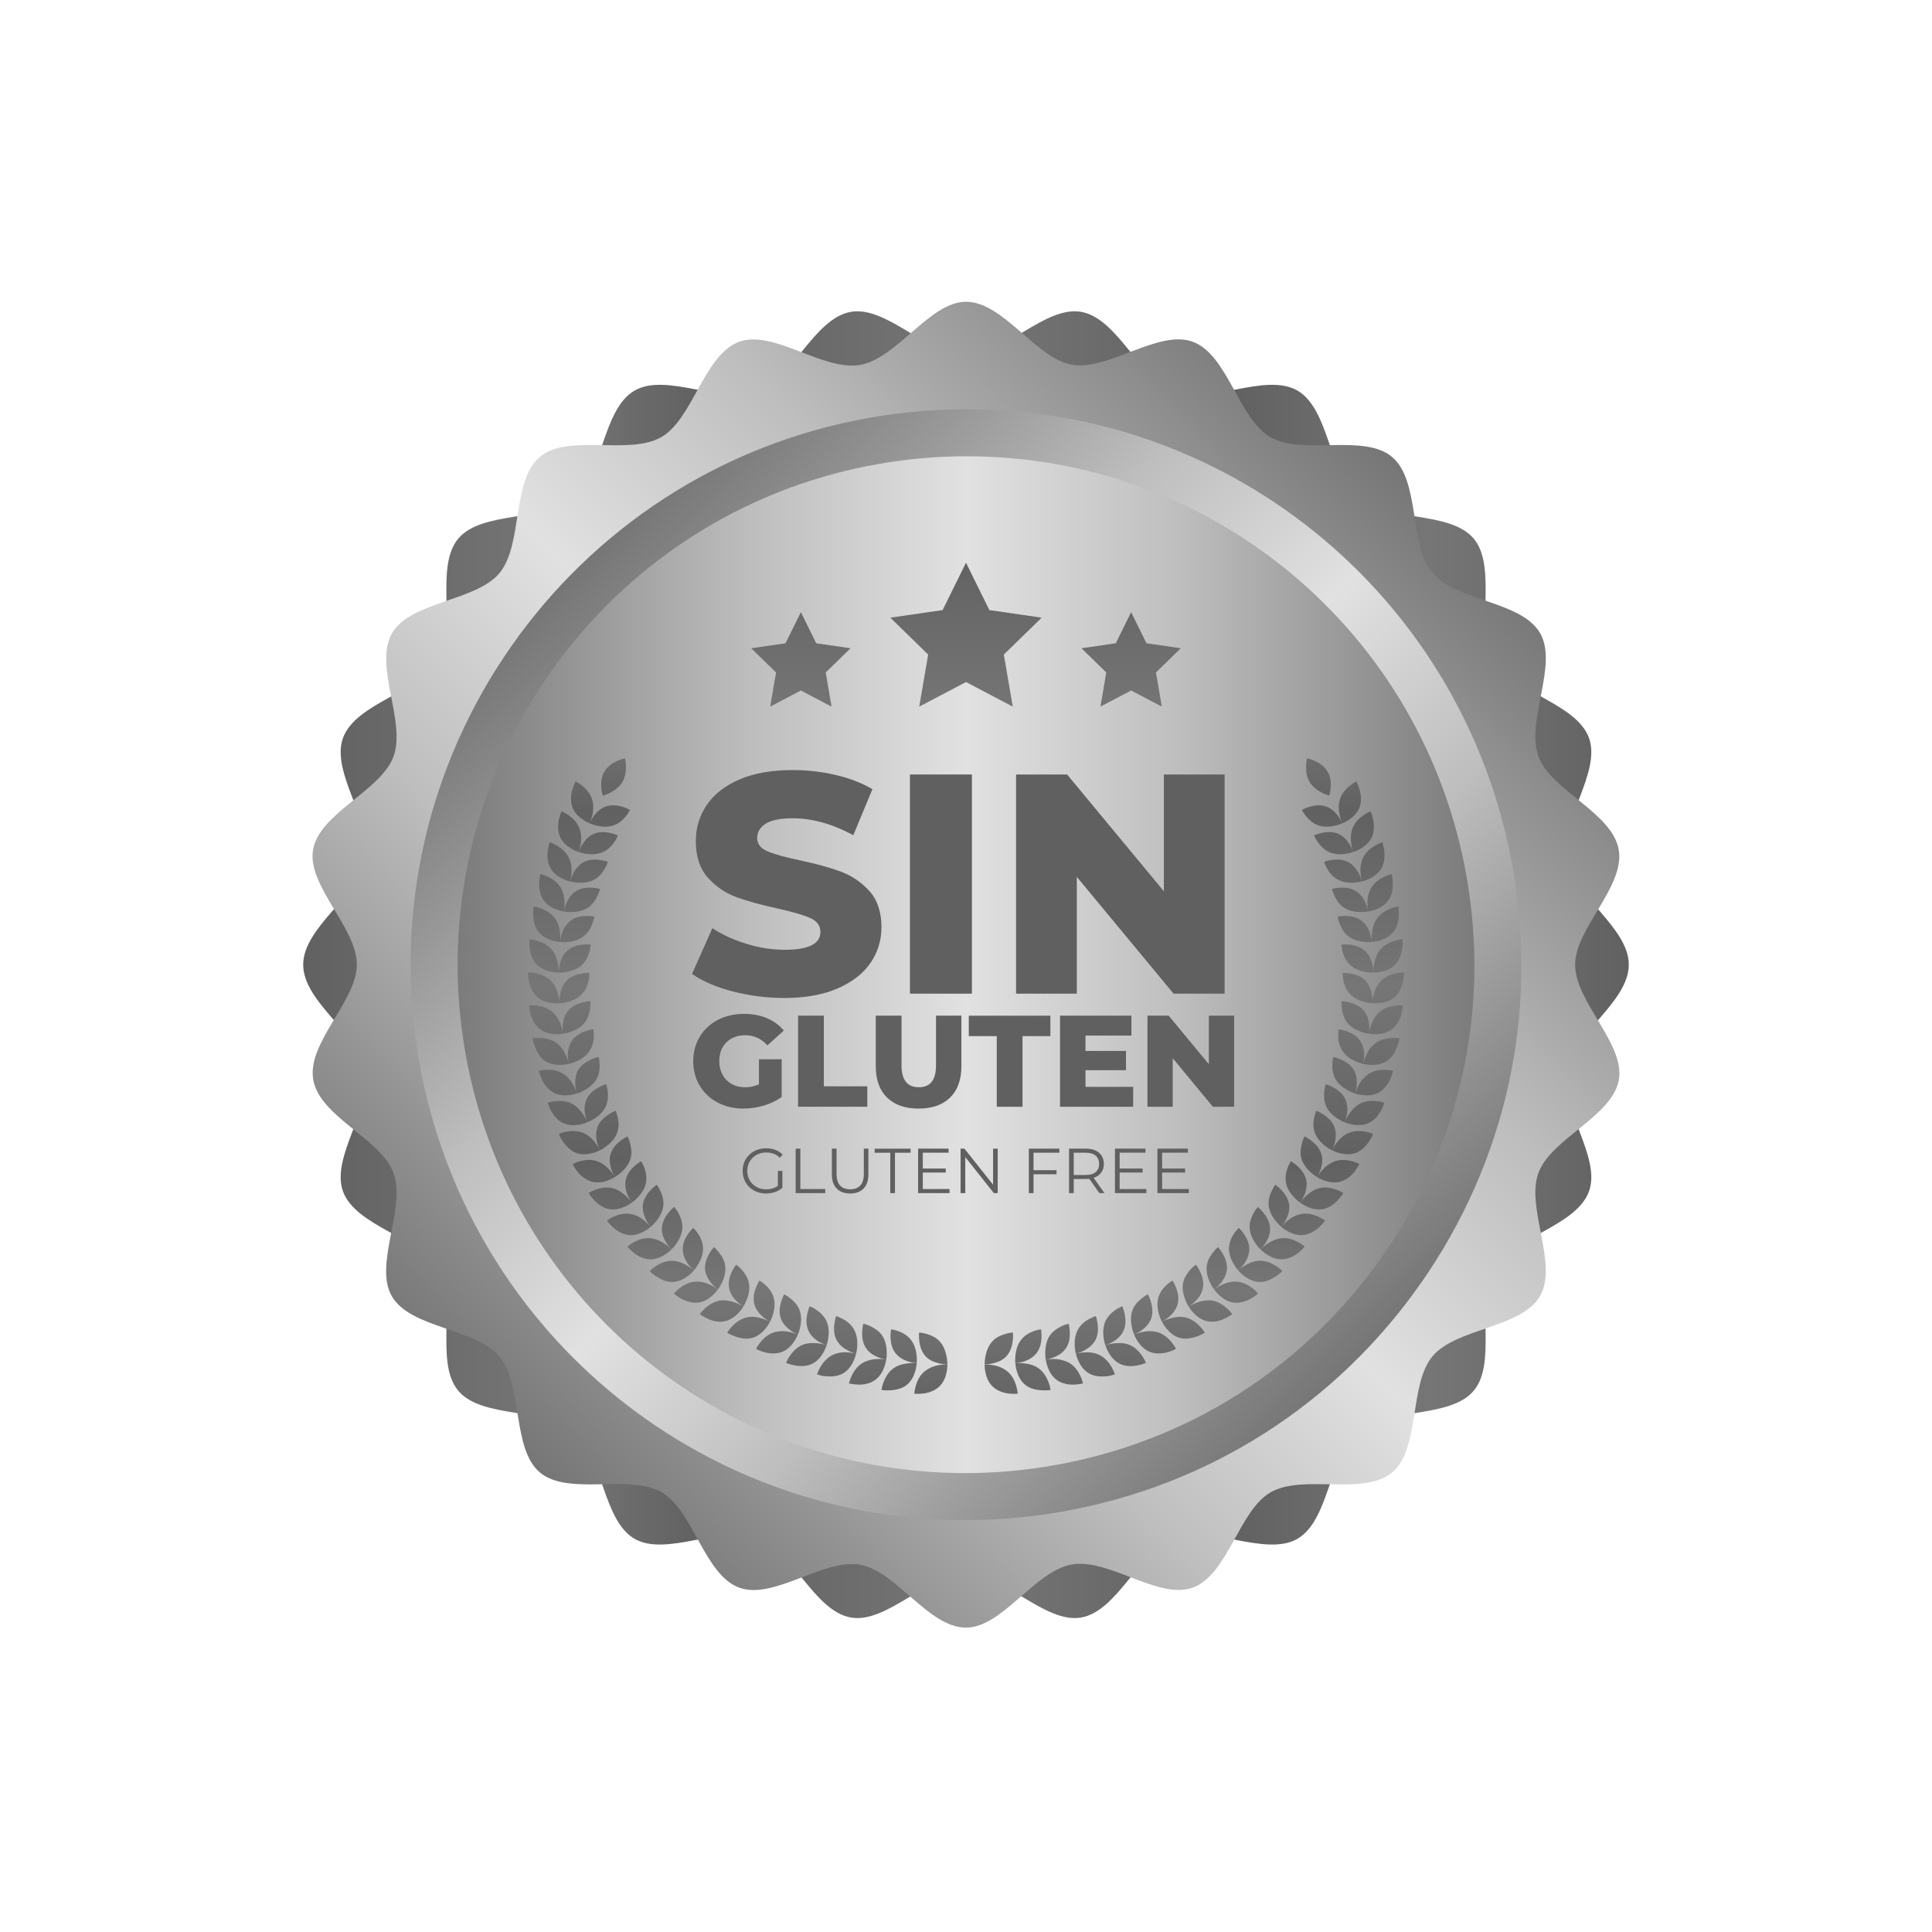 <?xml version="1.0" encoding="UTF-8"?><svg id="Capa_1" xmlns="http://www.w3.org/2000/svg" xmlns:xlink="http://www.w3.org/1999/xlink" viewBox="0 0 720 720"><defs><linearGradient id="linear-gradient" x1="112.99" y1="359.51" x2="607.01" y2="359.51" gradientTransform="matrix(1, 0, 0, 1, 0, 0)" gradientUnits="userSpaceOnUse"><stop offset="0" stop-color="#616161"/><stop offset=".19" stop-color="#767676"/><stop offset=".3" stop-color="#616161"/><stop offset=".5" stop-color="#767676"/><stop offset=".7" stop-color="#616161"/><stop offset=".85" stop-color="#767676"/><stop offset="1" stop-color="#616161"/></linearGradient><linearGradient id="linear-gradient-2" x1="185.96" y1="533.55" x2="534.04" y2="185.47" gradientTransform="matrix(1, 0, 0, 1, 0, 0)" gradientUnits="userSpaceOnUse"><stop offset="0" stop-color="#767676"/><stop offset=".3" stop-color="#bebebe"/><stop offset=".5" stop-color="#e1e1e1"/><stop offset=".7" stop-color="#bebebe"/><stop offset="1" stop-color="#767676"/></linearGradient><linearGradient id="linear-gradient-3" x1="161.78" y1="359.51" x2="558.22" y2="359.51" xlink:href="#linear-gradient-2"/><linearGradient id="linear-gradient-4" x1="213.69" y1="213.22" x2="506.36" y2="505.89" xlink:href="#linear-gradient-2"/><linearGradient id="linear-gradient-5" x1="360" y1="205.13" x2="360" y2="529.7" xlink:href="#linear-gradient"/><linearGradient id="linear-gradient-6" x1="421.54" y1="205.13" x2="421.54" y2="529.7" xlink:href="#linear-gradient"/><linearGradient id="linear-gradient-7" x1="298.46" y1="205.13" x2="298.46" y2="529.7" xlink:href="#linear-gradient"/><linearGradient id="linear-gradient-8" x1="346.89" y1="205.13" x2="346.89" y2="529.7" xlink:href="#linear-gradient"/><linearGradient id="linear-gradient-9" x1="347.76" y1="205.13" x2="347.76" y2="529.7" xlink:href="#linear-gradient"/><linearGradient id="linear-gradient-10" x1="335.06" y1="205.13" x2="335.06" y2="529.7" xlink:href="#linear-gradient"/><linearGradient id="linear-gradient-11" x1="336.77" y1="205.13" x2="336.77" y2="529.7" xlink:href="#linear-gradient"/><linearGradient id="linear-gradient-12" x1="323.33" y1="205.13" x2="323.33" y2="529.7" xlink:href="#linear-gradient"/><linearGradient id="linear-gradient-13" x1="325.88" y1="205.13" x2="325.88" y2="529.7" xlink:href="#linear-gradient"/><linearGradient id="linear-gradient-14" x1="311.79" y1="205.13" x2="311.79" y2="529.7" xlink:href="#linear-gradient"/><linearGradient id="linear-gradient-15" x1="315.16" y1="205.13" x2="315.16" y2="529.7" xlink:href="#linear-gradient"/><linearGradient id="linear-gradient-16" x1="300.5" y1="205.13" x2="300.5" y2="529.7" xlink:href="#linear-gradient"/><linearGradient id="linear-gradient-17" x1="304.7" y1="205.13" x2="304.7" y2="529.7" xlink:href="#linear-gradient"/><linearGradient id="linear-gradient-18" x1="289.55" y1="205.13" x2="289.55" y2="529.7" xlink:href="#linear-gradient"/><linearGradient id="linear-gradient-19" x1="294.54" y1="205.13" x2="294.54" y2="529.7" xlink:href="#linear-gradient"/><linearGradient id="linear-gradient-20" x1="278.99" y1="205.13" x2="278.99" y2="529.7" xlink:href="#linear-gradient"/><linearGradient id="linear-gradient-21" x1="284.75" y1="205.13" x2="284.75" y2="529.7" xlink:href="#linear-gradient"/><linearGradient id="linear-gradient-22" x1="268.9" y1="205.13" x2="268.9" y2="529.7" xlink:href="#linear-gradient"/><linearGradient id="linear-gradient-23" x1="275.41" y1="205.13" x2="275.41" y2="529.7" xlink:href="#linear-gradient"/><linearGradient id="linear-gradient-24" x1="259.34" y1="205.13" x2="259.34" y2="529.7" xlink:href="#linear-gradient"/><linearGradient id="linear-gradient-25" x1="266.53" y1="205.13" x2="266.53" y2="529.7" xlink:href="#linear-gradient"/><linearGradient id="linear-gradient-26" x1="250.35" y1="205.13" x2="250.35" y2="529.7" xlink:href="#linear-gradient"/><linearGradient id="linear-gradient-27" x1="258.21" y1="205.13" x2="258.21" y2="529.7" xlink:href="#linear-gradient"/><linearGradient id="linear-gradient-28" x1="242" y1="205.13" x2="242" y2="529.7" xlink:href="#linear-gradient"/><linearGradient id="linear-gradient-29" x1="250.48" y1="205.13" x2="250.48" y2="529.7" xlink:href="#linear-gradient"/><linearGradient id="linear-gradient-30" x1="234.35" y1="205.13" x2="234.35" y2="529.7" xlink:href="#linear-gradient"/><linearGradient id="linear-gradient-31" x1="243.38" y1="205.13" x2="243.38" y2="529.7" xlink:href="#linear-gradient"/><linearGradient id="linear-gradient-32" x1="227.41" y1="205.13" x2="227.41" y2="529.7" xlink:href="#linear-gradient"/><linearGradient id="linear-gradient-33" x1="236.96" y1="205.13" x2="236.96" y2="529.7" xlink:href="#linear-gradient"/><linearGradient id="linear-gradient-34" x1="221.27" y1="205.13" x2="221.27" y2="529.7" xlink:href="#linear-gradient"/><linearGradient id="linear-gradient-35" x1="231.27" y1="205.13" x2="231.27" y2="529.7" xlink:href="#linear-gradient"/><linearGradient id="linear-gradient-36" x1="215.96" y1="205.13" x2="215.96" y2="529.7" xlink:href="#linear-gradient"/><linearGradient id="linear-gradient-37" x1="226.36" y1="205.13" x2="226.36" y2="529.7" xlink:href="#linear-gradient"/><linearGradient id="linear-gradient-38" x1="211.48" y1="205.13" x2="211.48" y2="529.7" xlink:href="#linear-gradient"/><linearGradient id="linear-gradient-39" x1="222.21" y1="205.13" x2="222.21" y2="529.7" xlink:href="#linear-gradient"/><linearGradient id="linear-gradient-40" x1="207.91" y1="205.13" x2="207.91" y2="529.7" xlink:href="#linear-gradient"/><linearGradient id="linear-gradient-41" x1="218.91" y1="205.13" x2="218.91" y2="529.7" xlink:href="#linear-gradient"/><linearGradient id="linear-gradient-42" x1="205.24" y1="205.13" x2="205.24" y2="529.7" xlink:href="#linear-gradient"/><linearGradient id="linear-gradient-43" x1="216.45" y1="205.13" x2="216.45" y2="529.7" xlink:href="#linear-gradient"/><linearGradient id="linear-gradient-44" x1="203.5" y1="205.13" x2="203.5" y2="529.7" xlink:href="#linear-gradient"/><linearGradient id="linear-gradient-45" x1="214.86" y1="205.13" x2="214.86" y2="529.7" xlink:href="#linear-gradient"/><linearGradient id="linear-gradient-46" x1="202.68" y1="205.13" x2="202.68" y2="529.7" xlink:href="#linear-gradient"/><linearGradient id="linear-gradient-47" x1="214.1" y1="205.13" x2="214.1" y2="529.7" xlink:href="#linear-gradient"/><linearGradient id="linear-gradient-48" x1="202.75" y1="205.13" x2="202.75" y2="529.7" xlink:href="#linear-gradient"/><linearGradient id="linear-gradient-49" x1="214.18" y1="205.13" x2="214.18" y2="529.7" xlink:href="#linear-gradient"/><linearGradient id="linear-gradient-50" x1="203.74" y1="205.13" x2="203.74" y2="529.7" xlink:href="#linear-gradient"/><linearGradient id="linear-gradient-51" x1="215.11" y1="205.13" x2="215.11" y2="529.7" xlink:href="#linear-gradient"/><linearGradient id="linear-gradient-52" x1="205.67" y1="205.13" x2="205.67" y2="529.7" xlink:href="#linear-gradient"/><linearGradient id="linear-gradient-53" x1="216.89" y1="205.13" x2="216.89" y2="529.7" xlink:href="#linear-gradient"/><linearGradient id="linear-gradient-54" x1="208.52" y1="205.13" x2="208.52" y2="529.7" xlink:href="#linear-gradient"/><linearGradient id="linear-gradient-55" x1="219.53" y1="205.13" x2="219.53" y2="529.7" xlink:href="#linear-gradient"/><linearGradient id="linear-gradient-56" x1="212.29" y1="205.13" x2="212.29" y2="529.7" xlink:href="#linear-gradient"/><linearGradient id="linear-gradient-57" x1="222.99" y1="205.13" x2="222.99" y2="529.7" xlink:href="#linear-gradient"/><linearGradient id="linear-gradient-58" x1="216.94" y1="205.13" x2="216.94" y2="529.7" xlink:href="#linear-gradient"/><linearGradient id="linear-gradient-59" x1="227.27" y1="205.13" x2="227.27" y2="529.7" xlink:href="#linear-gradient"/><linearGradient id="linear-gradient-60" x1="228.65" y1="205.13" x2="228.65" y2="529.7" xlink:href="#linear-gradient"/><linearGradient id="linear-gradient-61" x1="373.11" y1="205.13" x2="373.11" y2="529.7" xlink:href="#linear-gradient"/><linearGradient id="linear-gradient-62" x1="372.24" y1="205.13" x2="372.24" y2="529.7" xlink:href="#linear-gradient"/><linearGradient id="linear-gradient-63" x1="384.94" y1="205.13" x2="384.94" y2="529.7" xlink:href="#linear-gradient"/><linearGradient id="linear-gradient-64" x1="383.23" y1="205.13" x2="383.23" y2="529.7" xlink:href="#linear-gradient"/><linearGradient id="linear-gradient-65" x1="396.67" y1="205.13" x2="396.67" y2="529.7" xlink:href="#linear-gradient"/><linearGradient id="linear-gradient-66" x1="394.12" y1="205.13" x2="394.12" y2="529.7" xlink:href="#linear-gradient"/><linearGradient id="linear-gradient-67" x1="408.21" y1="205.13" x2="408.21" y2="529.7" xlink:href="#linear-gradient"/><linearGradient id="linear-gradient-68" x1="404.84" y1="205.13" x2="404.84" y2="529.7" xlink:href="#linear-gradient"/><linearGradient id="linear-gradient-69" x1="419.5" y1="205.13" x2="419.5" y2="529.7" xlink:href="#linear-gradient"/><linearGradient id="linear-gradient-70" x1="415.3" y1="205.13" x2="415.3" y2="529.7" xlink:href="#linear-gradient"/><linearGradient id="linear-gradient-71" x1="430.45" y1="205.13" x2="430.45" y2="529.7" xlink:href="#linear-gradient"/><linearGradient id="linear-gradient-72" x1="425.46" y1="205.13" x2="425.46" y2="529.7" xlink:href="#linear-gradient"/><linearGradient id="linear-gradient-73" x1="441.01" y1="205.13" x2="441.01" y2="529.7" xlink:href="#linear-gradient"/><linearGradient id="linear-gradient-74" x1="435.25" y1="205.13" x2="435.25" y2="529.7" xlink:href="#linear-gradient"/><linearGradient id="linear-gradient-75" x1="451.1" y1="205.13" x2="451.1" y2="529.7" xlink:href="#linear-gradient"/><linearGradient id="linear-gradient-76" x1="444.59" y1="205.13" x2="444.59" y2="529.7" xlink:href="#linear-gradient"/><linearGradient id="linear-gradient-77" x1="460.66" y1="205.13" x2="460.66" y2="529.7" xlink:href="#linear-gradient"/><linearGradient id="linear-gradient-78" x1="453.47" y1="205.13" x2="453.47" y2="529.7" xlink:href="#linear-gradient"/><linearGradient id="linear-gradient-79" x1="469.65" y1="205.13" x2="469.65" y2="529.7" xlink:href="#linear-gradient"/><linearGradient id="linear-gradient-80" x1="461.79" y1="205.13" x2="461.79" y2="529.7" xlink:href="#linear-gradient"/><linearGradient id="linear-gradient-81" x1="478" y1="205.13" x2="478" y2="529.7" xlink:href="#linear-gradient"/><linearGradient id="linear-gradient-82" x1="469.52" y1="205.13" x2="469.52" y2="529.7" xlink:href="#linear-gradient"/><linearGradient id="linear-gradient-83" x1="485.65" y1="205.13" x2="485.65" y2="529.7" xlink:href="#linear-gradient"/><linearGradient id="linear-gradient-84" x1="476.62" y1="205.13" x2="476.62" y2="529.7" xlink:href="#linear-gradient"/><linearGradient id="linear-gradient-85" x1="492.59" y1="205.13" x2="492.59" y2="529.7" xlink:href="#linear-gradient"/><linearGradient id="linear-gradient-86" x1="483.04" y1="205.13" x2="483.04" y2="529.7" xlink:href="#linear-gradient"/><linearGradient id="linear-gradient-87" x1="498.73" y1="205.13" x2="498.73" y2="529.7" xlink:href="#linear-gradient"/><linearGradient id="linear-gradient-88" x1="488.73" y1="205.13" x2="488.73" y2="529.7" xlink:href="#linear-gradient"/><linearGradient id="linear-gradient-89" x1="504.04" y1="205.13" x2="504.04" y2="529.7" xlink:href="#linear-gradient"/><linearGradient id="linear-gradient-90" x1="493.64" y1="205.13" x2="493.64" y2="529.7" xlink:href="#linear-gradient"/><linearGradient id="linear-gradient-91" x1="508.52" y1="205.13" x2="508.52" y2="529.7" xlink:href="#linear-gradient"/><linearGradient id="linear-gradient-92" x1="497.79" y1="205.13" x2="497.79" y2="529.7" xlink:href="#linear-gradient"/><linearGradient id="linear-gradient-93" x1="512.09" y1="205.13" x2="512.09" y2="529.7" xlink:href="#linear-gradient"/><linearGradient id="linear-gradient-94" x1="501.09" y1="205.13" x2="501.09" y2="529.7" xlink:href="#linear-gradient"/><linearGradient id="linear-gradient-95" x1="514.76" y1="205.13" x2="514.76" y2="529.7" xlink:href="#linear-gradient"/><linearGradient id="linear-gradient-96" x1="503.55" y1="205.13" x2="503.55" y2="529.7" xlink:href="#linear-gradient"/><linearGradient id="linear-gradient-97" x1="516.5" y1="205.13" x2="516.5" y2="529.7" xlink:href="#linear-gradient"/><linearGradient id="linear-gradient-98" x1="505.14" y1="205.13" x2="505.14" y2="529.7" xlink:href="#linear-gradient"/><linearGradient id="linear-gradient-99" x1="517.32" y1="205.13" x2="517.32" y2="529.7" xlink:href="#linear-gradient"/><linearGradient id="linear-gradient-100" x1="505.9" y1="205.13" x2="505.9" y2="529.7" xlink:href="#linear-gradient"/><linearGradient id="linear-gradient-101" x1="517.25" y1="205.13" x2="517.25" y2="529.7" xlink:href="#linear-gradient"/><linearGradient id="linear-gradient-102" x1="505.82" y1="205.13" x2="505.82" y2="529.7" xlink:href="#linear-gradient"/><linearGradient id="linear-gradient-103" x1="516.26" y1="205.13" x2="516.26" y2="529.7" xlink:href="#linear-gradient"/><linearGradient id="linear-gradient-104" x1="504.89" y1="205.13" x2="504.89" y2="529.7" xlink:href="#linear-gradient"/><linearGradient id="linear-gradient-105" x1="514.33" y1="205.13" x2="514.33" y2="529.7" xlink:href="#linear-gradient"/><linearGradient id="linear-gradient-106" x1="503.11" y1="205.13" x2="503.11" y2="529.7" xlink:href="#linear-gradient"/><linearGradient id="linear-gradient-107" x1="511.48" y1="205.13" x2="511.48" y2="529.7" xlink:href="#linear-gradient"/><linearGradient id="linear-gradient-108" x1="500.47" y1="205.13" x2="500.47" y2="529.7" xlink:href="#linear-gradient"/><linearGradient id="linear-gradient-109" x1="507.71" y1="205.13" x2="507.71" y2="529.7" xlink:href="#linear-gradient"/><linearGradient id="linear-gradient-110" x1="497.01" y1="205.13" x2="497.01" y2="529.7" xlink:href="#linear-gradient"/><linearGradient id="linear-gradient-111" x1="503.06" y1="205.13" x2="503.06" y2="529.7" xlink:href="#linear-gradient"/><linearGradient id="linear-gradient-112" x1="492.73" y1="205.13" x2="492.73" y2="529.7" xlink:href="#linear-gradient"/><linearGradient id="linear-gradient-113" x1="491.35" y1="205.13" x2="491.35" y2="529.7" xlink:href="#linear-gradient"/></defs><path d="M112.99,359.51c0,14.04,21.1,26.07,23.44,39.44,2.41,13.75-13.27,32.24-8.6,45.07,4.75,13.05,28.69,17.13,35.56,28.99,6.93,11.98-1.46,34.75,7.39,45.28,8.87,10.56,32.76,6.23,43.32,15.11,10.53,8.85,10.39,33.13,22.37,40.06,11.87,6.87,32.82-5.35,45.88-.59,12.82,4.67,21.01,27.54,34.76,29.94,13.37,2.34,28.85-16.32,42.89-16.32s29.52,18.66,42.89,16.32c13.75-2.41,21.94-25.27,34.76-29.94,13.05-4.75,34.01,7.46,45.87,.59,11.98-6.93,11.84-31.21,22.37-40.06,10.56-8.87,34.45-4.54,43.32-15.11,8.85-10.53,.46-33.3,7.39-45.28,6.87-11.87,30.81-15.94,35.56-28.99,4.67-12.82-11.01-31.32-8.6-45.07,2.34-13.37,23.44-25.4,23.44-39.44s-21.1-26.07-23.44-39.44c-2.41-13.75,13.27-32.24,8.6-45.07-4.75-13.05-28.69-17.13-35.56-28.99-6.93-11.98,1.46-34.75-7.39-45.28-8.87-10.56-32.76-6.23-43.32-15.11-10.53-8.85-10.39-33.13-22.37-40.06-11.87-6.87-32.82,5.35-45.88,.59-12.82-4.67-21.01-27.54-34.76-29.94-13.37-2.34-28.85,16.32-42.89,16.32s-29.52-18.66-42.89-16.32c-13.75,2.41-21.94,25.27-34.76,29.94-13.05,4.75-34.01-7.46-45.87-.59-11.98,6.93-11.84,31.21-22.37,40.06-10.56,8.87-34.45,4.54-43.32,15.11-8.85,10.53-.46,33.3-7.39,45.28-6.87,11.87-30.81,15.94-35.56,28.99-4.67,12.82,11.01,31.32,8.6,45.07-2.34,13.37-23.44,25.4-23.44,39.44Z" fill="url(#linear-gradient)"/><path d="M116.68,316.61c-2.37,13.44,16.28,28.93,16.3,42.89,.02,13.57-18.67,29.08-16.24,42.91,2.44,13.83,25.3,22.01,29.93,34.77,4.76,13.12-7.47,34.06-.65,45.88,6.95,12.03,31.23,11.88,40.05,22.38,8.9,10.59,4.6,34.47,15.14,43.31,10.57,8.86,33.34,.45,45.29,7.35,11.91,6.88,15.99,30.82,28.99,35.57,12.88,4.7,31.4-10.96,45.08-8.55,13.44,2.37,25.47,23.47,39.43,23.45,13.57-.02,25.58-21.08,39.41-23.52s32.31,13.25,45.07,8.62c13.12-4.76,17.21-28.7,29.03-35.52,12.03-6.95,34.79,1.44,45.28-7.38,10.59-8.9,6.24-32.79,15.07-43.34,8.86-10.57,33.14-10.46,40.04-22.4,6.88-11.91-5.33-32.88-.59-45.88,4.7-12.88,27.57-21.05,29.99-34.73,2.37-13.44-16.28-28.93-16.3-42.89-.02-13.57,18.67-29.08,16.24-42.91-2.44-13.83-25.3-22.01-29.93-34.77-4.76-13.12,7.47-34.06,.65-45.88-6.95-12.03-31.23-11.88-40.05-22.38-8.9-10.59-4.6-34.47-15.14-43.31-10.57-8.86-33.34-.45-45.29-7.35-11.91-6.88-15.99-30.82-28.99-35.57-12.88-4.7-31.4,10.96-45.08,8.55-13.44-2.37-25.47-23.47-39.43-23.45-13.57,.02-25.58,21.08-39.41,23.52-13.83,2.44-32.31-13.25-45.07-8.62-13.12,4.76-17.21,28.7-29.03,35.52-12.03,6.95-34.79-1.44-45.28,7.38-10.59,8.9-6.24,32.79-15.07,43.34-8.86,10.57-33.14,10.46-40.04,22.4-6.88,11.91,5.33,32.88,.59,45.88-4.7,12.88-27.57,21.05-29.99,34.73Z" fill="url(#linear-gradient-2)"/><path d="M359.7,557.74c11.54,0,23.22-1.03,34.7-3.05,52.13-9.19,97.57-38.14,127.93-81.5,30.36-43.36,42.02-95.96,32.83-148.09-16.74-94.92-98.71-163.82-194.9-163.82-11.54,0-23.21,1.03-34.69,3.05-107.62,18.98-179.74,121.98-160.76,229.6,16.73,94.92,98.7,163.81,194.9,163.81Z" fill="url(#linear-gradient-3)"/><path d="M359.7,566.5c12.05,0,24.23-1.07,36.22-3.18,54.44-9.6,101.88-39.82,133.59-85.11,31.71-45.28,43.88-100.2,34.28-154.64-17.48-99.12-103.08-171.06-203.53-171.06-12.05,0-24.23,1.07-36.21,3.18-112.38,19.82-187.69,127.37-167.87,239.75,17.48,99.12,103.07,171.05,203.53,171.05Zm-32.61-393.54c10.98-1.94,22.14-2.92,33.17-2.92,91.94,0,170.28,65.85,186.28,156.58,8.79,49.83-2.36,100.1-31.38,141.54-29.02,41.45-72.45,69.11-122.28,77.9-10.98,1.94-22.14,2.92-33.17,2.92-91.94,0-170.27-65.85-186.27-156.57-18.14-102.86,50.79-201.31,153.66-219.45Z" fill="url(#linear-gradient-4)"/><g><polygon points="368.71 227.36 360 209.71 351.29 227.36 331.8 230.19 345.9 243.94 342.57 263.34 360 254.18 377.43 263.34 374.1 243.94 388.2 230.19 368.71 227.36" fill="url(#linear-gradient-5)"/><polygon points="427.26 239.73 421.54 228.14 415.82 239.73 403.03 241.59 412.28 250.61 410.1 263.34 421.54 257.33 432.98 263.34 430.79 250.61 440.04 241.59 427.26 239.73" fill="url(#linear-gradient-6)"/><polygon points="304.18 239.73 298.46 228.14 292.74 239.73 279.96 241.59 289.21 250.61 287.02 263.34 298.46 257.33 309.9 263.34 307.72 250.61 316.97 241.59 304.18 239.73" fill="url(#linear-gradient-7)"/></g><g><g><g><path d="M349.9,516.86c1.7-1.54,2.48-3.63,2.84-5.34,.36-1.71,.31-3.04,.31-3.04,0,0-1.32-.08-3.05,.23-1.73,.28-3.88,1.05-5.57,2.48-1.7,1.45-2.63,3.5-3.13,5.19-.5,1.69-.56,3.01-.56,3.01,0,0,1.42,.15,3.29-.06,1.87-.2,4.17-.96,5.87-2.47Z" fill="url(#linear-gradient-8)"/><path d="M350.01,508.1c1.71,.39,3.04,.38,3.04,.38,0,0,.04-1.32-.3-3.05-.34-1.73-1.05-3.86-2.51-5.48-1.45-1.64-3.38-2.36-4.94-2.84-1.56-.47-2.78-.52-2.78-.52,0,0-.15,1.32,.05,3.06,.2,1.74,.75,3.9,2.2,5.6,1.45,1.72,3.54,2.44,5.24,2.85Z" fill="url(#linear-gradient-9)"/></g><g><path d="M331.78,518.13c1.88-.12,4.23-.54,6.05-1.95,1.82-1.44,2.76-3.49,3.25-5.18,.49-1.69,.55-3.01,.55-3.01,0,0-1.31-.15-3.07,.07-1.75,.17-3.93,.61-5.74,1.98-1.81,1.36-2.91,3.36-3.53,4.98-.63,1.63-.79,2.95-.79,2.95,0,0,.35,.08,.94,.14,.59,.04,1.41,.07,2.36,.02Z" fill="url(#linear-gradient-10)"/><path d="M338.62,507.46c1.68,.48,3.01,.53,3.01,.53,0,0,.15-1.32-.06-3.06-.2-1.74-.75-3.9-2.08-5.58-1.32-1.72-3.17-2.74-4.7-3.27-.76-.27-1.45-.43-1.94-.53-.49-.11-.79-.16-.79-.16,0,0-.25,1.3-.19,3.06,.06,1.77,.44,3.94,1.76,5.7,1.32,1.75,3.33,2.78,5,3.31Z" fill="url(#linear-gradient-11)"/></g><g><path d="M329.49,509.64c.62-1.64,.78-2.95,.78-2.95,0,0-1.29-.28-3.05-.24-1.76,.04-3.99,.42-5.89,1.56-1.91,1.18-3.15,3.06-3.91,4.65-.76,1.59-1.03,2.89-1.03,2.89,0,0,1.39,.37,3.27,.44,1.87,.12,4.27-.25,6.19-1.51,1.92-1.26,3.02-3.21,3.64-4.85Z" fill="url(#linear-gradient-12)"/><path d="M327.33,505.85c1.63,.65,2.94,.83,2.94,.83,0,0,.25-1.3,.18-3.06-.06-1.76-.44-3.97-1.62-5.79-1.18-1.82-2.97-2.85-4.43-3.59-1.47-.7-2.67-.93-2.67-.93,0,0-.35,1.28-.43,3.02-.08,1.75,.13,3.96,1.29,5.85,1.16,1.93,3.1,3.01,4.73,3.65Z" fill="url(#linear-gradient-13)"/></g><g><path d="M314.02,511.91c2.01-1.08,3.27-3.01,4.02-4.59,.75-1.59,1.01-2.89,1.01-2.89,0,0-.32-.09-.86-.18-.54-.1-1.31-.17-2.17-.25-1.75-.13-3.98,0-5.99,1.08-2.01,1.09-3.38,2.78-4.27,4.32-.88,1.52-1.25,2.79-1.25,2.79,0,0,.34,.13,.9,.28,.57,.16,1.37,.35,2.31,.43,1.88,.17,4.28,.08,6.29-.99Z" fill="url(#linear-gradient-14)"/><path d="M316.18,503.41c.78,.42,1.51,.64,2.03,.8,.52,.15,.85,.22,.85,.22,0,0,.35-1.28,.42-3.03,.08-1.76-.14-3.93-1.17-5.86-1.03-1.93-2.7-3.18-4.12-3.95-.72-.37-1.36-.67-1.82-.87-.47-.19-.76-.28-.76-.28,0,0-.45,1.25-.67,2.99-.21,1.72-.21,4.03,.82,5.94,1.03,1.93,2.86,3.23,4.42,4.03Z" fill="url(#linear-gradient-15)"/></g><g><path d="M302.45,508.35c2.1-.95,3.5-2.72,4.37-4.24,.87-1.52,1.24-2.79,1.24-2.79,0,0-1.24-.47-2.98-.69-1.76-.18-3.98-.29-6.06,.59-2.08,.88-3.61,2.55-4.61,4-1,1.45-1.47,2.69-1.47,2.69,0,0,1.32,.57,3.17,.92,1.85,.36,4.23,.5,6.35-.49Z" fill="url(#linear-gradient-16)"/><path d="M305.28,500.06c1.51,.88,2.78,1.26,2.78,1.26,0,0,.45-1.25,.66-2.99,.21-1.74,.2-3.98-.69-5.95-.9-1.93-2.45-3.35-3.8-4.26-1.35-.91-2.5-1.31-2.5-1.31,0,0-.55,1.21-.91,2.91-.35,1.71-.5,3.92,.36,5.96,.86,2.04,2.56,3.53,4.08,4.37Z" fill="url(#linear-gradient-17)"/></g><g><path d="M291.2,503.91c2.16-.76,3.68-2.38,4.68-3.85,1-1.46,1.46-2.7,1.46-2.7,0,0-.31-.12-.82-.31-.51-.2-1.23-.44-2.09-.63-1.71-.4-3.97-.56-6.1,.14-2.13,.69-3.78,2.21-4.89,3.58-1.11,1.36-1.68,2.56-1.68,2.56,0,0,1.25,.69,3.06,1.22,1.81,.51,4.22,.73,6.38-.01Z" fill="url(#linear-gradient-18)"/><path d="M294.67,495.86c.71,.51,1.38,.9,1.86,1.15,.49,.24,.81,.35,.81,.35,0,0,.55-1.21,.9-2.92,.34-1.7,.51-3.96-.2-6.01-.71-2.07-2.19-3.51-3.46-4.52-1.26-1.04-2.36-1.55-2.36-1.55,0,0-.65,1.16-1.14,2.84-.49,1.68-.82,3.89-.13,6.01,.69,2.12,2.32,3.62,3.74,4.66Z" fill="url(#linear-gradient-19)"/></g><g><path d="M280.31,498.61c2.24-.63,3.89-2.15,5-3.52,1.11-1.37,1.67-2.57,1.67-2.57,0,0-1.16-.64-2.85-1.12-1.67-.53-3.86-.95-6.07-.39-2.2,.57-3.97,1.96-5.18,3.22-1.21,1.26-1.87,2.42-1.87,2.42,0,0,1.18,.82,2.97,1.42,1.79,.62,4.12,1.13,6.33,.54Z" fill="url(#linear-gradient-20)"/><path d="M284.42,490.87c1.36,1.09,2.57,1.66,2.57,1.66,0,0,.64-1.16,1.13-2.84,.48-1.68,.82-3.89,.24-5.95-.55-2.1-1.86-3.74-3.07-4.83-1.21-1.07-2.25-1.7-2.25-1.7,0,0-.73,1.1-1.36,2.74-.63,1.65-1.13,3.83-.59,5.95,.54,2.12,2,3.84,3.33,4.98Z" fill="url(#linear-gradient-21)"/></g><g><path d="M269.92,492.42c2.26-.42,4.03-1.8,5.24-3.07,1.21-1.27,1.86-2.42,1.86-2.42,0,0-1.09-.75-2.73-1.39-.82-.32-1.78-.61-2.82-.77-1.02-.19-2.1-.26-3.21-.08-2.22,.36-4.1,1.62-5.41,2.79-1.32,1.17-2.06,2.27-2.06,2.27,0,0,1.14,.87,2.85,1.66,1.69,.82,4.01,1.45,6.28,1.01Z" fill="url(#linear-gradient-22)"/><path d="M274.62,485.02c1.26,1.22,2.4,1.9,2.4,1.9,0,0,.73-1.1,1.35-2.75,.62-1.65,1.13-3.83,.74-5.96-.41-2.11-1.62-3.8-2.69-5.03-1.09-1.21-2.11-1.87-2.11-1.87,0,0-.82,1.04-1.57,2.62-.75,1.58-1.41,3.7-1.06,5.89,.18,1.09,.59,2.1,1.11,2.99,.55,.86,1.2,1.6,1.83,2.21Z" fill="url(#linear-gradient-23)"/></g><g><path d="M265.49,482.81c1.31-1.18,2.05-2.28,2.05-2.28,0,0-1.07-.78-2.62-1.59-1.57-.79-3.7-1.51-5.96-1.29-2.22,.16-4.19,1.26-5.58,2.32-1.4,1.06-2.23,2.1-2.23,2.1,0,0,1.05,.97,2.68,1.91,1.68,.88,3.93,1.7,6.2,1.48,2.26-.21,4.16-1.48,5.47-2.66Z" fill="url(#linear-gradient-24)"/><path d="M267.54,480.53s.82-1.04,1.56-2.63c.74-1.58,1.4-3.69,1.2-5.87-.21-2.17-1.28-3.96-2.31-5.21-.98-1.31-1.92-2.07-1.92-2.07,0,0-.9,.97-1.77,2.49-.87,1.52-1.71,3.59-1.55,5.82,.21,2.18,1.41,4.06,2.54,5.4,1.12,1.36,2.25,2.07,2.25,2.07Z" fill="url(#linear-gradient-25)"/></g><g><path d="M244.67,475.76c1.59,1.01,3.71,2.09,6.03,2,2.32-.08,4.28-1.18,5.68-2.24,1.39-1.07,2.22-2.1,2.22-2.1,0,0-.97-.9-2.5-1.77-1.54-.87-3.53-1.83-5.81-1.79-2.26,.02-4.33,.99-5.8,1.93-1.47,.95-2.38,1.91-2.38,1.91,0,0,.23,.28,.68,.66,.45,.38,1.1,.9,1.89,1.41Z" fill="url(#linear-gradient-26)"/><path d="M258.6,473.4s.9-.98,1.76-2.5c.87-1.52,1.71-3.59,1.64-5.74-.08-2.14-.94-4.08-1.86-5.41-.45-.67-.91-1.21-1.25-1.58-.35-.37-.55-.59-.55-.59,0,0-.97,.9-1.96,2.35-1,1.46-1.97,3.43-1.95,5.63,.03,2.19,1.02,4.23,2.08,5.62,1.06,1.38,2.1,2.22,2.1,2.22Z" fill="url(#linear-gradient-27)"/></g><g><path d="M242.04,469.31c2.3,.12,4.33-.81,5.8-1.76,1.47-.95,2.38-1.92,2.38-1.92,0,0-.88-.99-2.32-1.99-1.45-1-3.46-2.03-5.67-2.22-2.24-.17-4.36,.61-5.91,1.45-1.55,.83-2.53,1.73-2.53,1.73,0,0,.9,1.11,2.38,2.28,1.44,1.19,3.58,2.32,5.88,2.44Z" fill="url(#linear-gradient-28)"/><path d="M252.18,463.27c.99-1.46,2-3.46,2.12-5.63,.12-2.17-.7-4.06-1.45-5.52-.78-1.43-1.61-2.32-1.61-2.32,0,0-1.04,.82-2.14,2.18-1.09,1.36-2.24,3.27-2.41,5.49-.2,2.24,.71,4.27,1.65,5.74,.93,1.48,1.88,2.41,1.88,2.41,0,0,.97-.9,1.96-2.36Z" fill="url(#linear-gradient-29)"/></g><g><path d="M234.03,460.24c2.24,.33,4.41-.49,5.95-1.32,1.55-.84,2.53-1.73,2.53-1.73,0,0-.21-.26-.59-.65-.39-.39-.94-.92-1.6-1.5-1.34-1.13-3.23-2.34-5.49-2.66-2.22-.34-4.37,.25-5.98,.96-1.61,.71-2.66,1.52-2.66,1.52,0,0,.78,1.21,2.17,2.48,1.42,1.25,3.41,2.58,5.67,2.9Z" fill="url(#linear-gradient-30)"/><path d="M242.51,457.19s1.04-.82,2.13-2.19c1.11-1.38,2.2-3.24,2.53-5.42,.31-2.17-.31-4.16-1.02-5.61-.67-1.48-1.4-2.46-1.4-2.46,0,0-1.1,.74-2.3,2.01-1.2,1.27-2.52,3.11-2.85,5.3-.31,2.16,.41,4.28,1.2,5.85,.38,.79,.82,1.42,1.16,1.85,.33,.43,.56,.68,.56,.68Z" fill="url(#linear-gradient-31)"/></g><g><path d="M232.82,449.71c1.6-.71,2.65-1.53,2.65-1.53,0,0-.73-1.1-2.01-2.31-1.32-1.18-3.01-2.6-5.24-3.1-2.2-.51-4.42-.06-6.09,.52-1.67,.58-2.77,1.31-2.77,1.31,0,0,.73,1.23,2.02,2.61,1.31,1.36,3.1,2.91,5.41,3.35,2.27,.47,4.43-.14,6.04-.85Z" fill="url(#linear-gradient-32)"/><path d="M237.77,446.16c1.2-1.28,2.5-3.1,2.94-5.2,.4-2.08,.03-4.18-.55-5.69-.56-1.52-1.26-2.52-1.26-2.52,0,0-1.16,.65-2.45,1.82-1.29,1.17-2.71,2.87-3.21,5.02-.47,2.13-.03,4.37,.71,5.94,.71,1.6,1.51,2.65,1.51,2.65,0,0,1.1-.74,2.3-2.02Z" fill="url(#linear-gradient-33)"/></g><g><path d="M220.32,440.33c2.2,.66,4.39,.23,6.04-.35,1.65-.58,2.76-1.31,2.76-1.31,0,0-.62-1.17-1.78-2.49-1.15-1.33-2.91-2.77-5-3.49-2.13-.69-4.37-.43-6.07,.02-1.7,.45-2.87,1.08-2.87,1.08,0,0,.61,1.3,1.77,2.78,1.11,1.51,2.97,3.08,5.15,3.75Z" fill="url(#linear-gradient-34)"/><path d="M231.58,436.83c1.3-1.19,2.76-2.9,3.38-4.98,.65-2.09,.25-4.1-.12-5.7-.41-1.58-1.01-2.64-1.01-2.64,0,0-1.2,.56-2.59,1.62-1.38,1.07-2.95,2.66-3.64,4.77-.73,2.14-.27,4.3,.27,5.97,.55,1.66,1.25,2.79,1.25,2.79,0,0,1.15-.65,2.45-1.84Z" fill="url(#linear-gradient-35)"/></g><g><path d="M214.65,429.64c2.14,.83,4.41,.55,6.11,.1,1.7-.45,2.86-1.09,2.86-1.09,0,0-.59-1.19-1.64-2.59-1.03-1.42-2.57-3.04-4.69-3.88-2.13-.83-4.31-.78-6.06-.46-1.73,.31-2.94,.85-2.94,.85,0,0,.12,.34,.37,.87,.24,.54,.62,1.27,1.17,2.04,1.08,1.55,2.7,3.32,4.81,4.16Z" fill="url(#linear-gradient-36)"/><path d="M226.2,427.02c1.39-1.08,2.93-2.65,3.71-4.67,.81-2.04,.69-4.12,.35-5.7-.18-.79-.38-1.46-.52-1.95-.15-.48-.28-.76-.28-.76,0,0-1.24,.46-2.71,1.42-1.45,.95-3.21,2.44-4,4.47-.81,2.03-.62,4.27-.23,5.98,.42,1.7,1.09,2.85,1.09,2.85,0,0,1.2-.56,2.58-1.63Z" fill="url(#linear-gradient-37)"/></g><g><path d="M209.89,418.51c2.09,.99,4.33,.91,6.05,.6,1.72-.32,2.93-.86,2.93-.86,0,0-.44-1.25-1.4-2.72-1-1.46-2.36-3.22-4.37-4.24-2.01-1.02-4.27-1.11-6.03-.93-1.76,.17-3,.62-3,.62,0,0,.41,1.37,1.34,3.02,.91,1.65,2.35,3.55,4.47,4.53Z" fill="url(#linear-gradient-38)"/><path d="M221.6,416.82c1.47-.96,3.17-2.42,4.09-4.37,.89-1.93,.97-4.03,.8-5.65-.18-1.61-.61-2.75-.61-2.75,0,0-1.28,.36-2.81,1.19-1.53,.84-3.32,2.15-4.32,4.13-1,1.97-1.04,4.23-.7,5.94,.3,1.72,.83,2.94,.83,2.94,0,0,1.24-.46,2.71-1.43Z" fill="url(#linear-gradient-39)"/></g><g><path d="M206.01,407.05c1.97,1.16,4.2,1.27,5.96,1.08,1.75-.18,3-.63,3-.63,0,0-.1-.32-.3-.83-.18-.52-.46-1.23-.86-2.01-.8-1.56-2.12-3.39-4.05-4.57-1.89-1.18-4.13-1.45-5.88-1.42-1.76,.03-3.04,.37-3.04,.37,0,0,.28,1.41,1.04,3.13,.8,1.71,2.17,3.7,4.13,4.86Z" fill="url(#linear-gradient-40)"/><path d="M214.98,407.5s1.28-.36,2.81-1.2c1.52-.84,3.34-2.16,4.45-4.04,1.12-1.88,1.27-3.94,1.21-5.56-.02-1.63-.33-2.81-.33-2.81,0,0-1.3,.26-2.9,.97-1.6,.71-3.5,1.89-4.68,3.78-1.15,1.89-1.26,4.11-1.14,5.86,.07,.87,.2,1.63,.32,2.16,.14,.53,.26,.84,.26,.84Z" fill="url(#linear-gradient-41)"/></g><g><path d="M203.03,395.32c1.92,1.3,4.15,1.58,5.91,1.54,1.76-.04,3.04-.39,3.04-.39,0,0-.25-1.3-.98-2.9-.71-1.61-1.77-3.56-3.62-4.88-1.84-1.32-4.07-1.76-5.82-1.87-1.75-.11-3.05,.13-3.05,.13,0,0,.02,.36,.16,.93,.13,.58,.35,1.37,.69,2.25,.69,1.76,1.76,3.88,3.68,5.18Z" fill="url(#linear-gradient-42)"/><path d="M219.59,391.83c1.21-1.77,1.66-3.84,1.7-5.46,.03-.81-.02-1.51-.07-2.01-.06-.5-.1-.8-.1-.8,0,0-1.32,.15-2.98,.74-1.65,.58-3.61,1.6-4.9,3.39-1.27,1.78-1.68,4.01-1.65,5.76,.04,1.75,.39,3.03,.39,3.03,0,0,1.3-.26,2.9-.98,1.6-.72,3.5-1.89,4.71-3.66Z" fill="url(#linear-gradient-43)"/></g><g><path d="M206.75,385.39c1.75,.1,3.05-.14,3.05-.14,0,0-.12-1.32-.69-2.98-.55-1.67-1.61-3.68-3.26-5.15-1.69-1.46-3.86-2.08-5.61-2.33-1.74-.25-3.06-.11-3.06-.11,0,0,.06,1.43,.55,3.25,.44,1.82,1.55,3.99,3.3,5.45,1.78,1.46,3.97,1.91,5.71,2.01Z" fill="url(#linear-gradient-44)"/><path d="M217.82,381.22c1.4-1.68,1.81-3.68,2.09-5.31,.23-1.61,.09-2.83,.09-2.83,0,0-1.33,.05-3.02,.5-1.69,.45-3.75,1.31-5.2,3-1.5,1.69-1.92,3.86-2.06,5.61-.13,1.75,.08,3.06,.08,3.06,0,0,1.32-.15,2.97-.75,1.66-.59,3.66-1.61,5.04-3.29Z" fill="url(#linear-gradient-45)"/></g><g><path d="M205.53,373.79c1.74,.24,3.06,.1,3.06,.1,0,0-.07-1.32-.52-3.02-.39-1.71-1.19-3.8-2.81-5.39-1.63-1.59-3.74-2.38-5.44-2.76-1.71-.38-3.04-.34-3.04-.34,0,0-.09,1.43,.33,3.28,.39,1.84,1.2,4.1,2.82,5.69,1.68,1.59,3.86,2.21,5.6,2.45Z" fill="url(#linear-gradient-46)"/><path d="M216.83,370.5c1.54-1.57,2.24-3.54,2.54-5.13,.28-1.59,.28-2.81,.28-2.81,0,0-1.32-.06-3.05,.26-1.74,.32-3.86,1.02-5.38,2.59-1.54,1.56-2.23,3.7-2.53,5.43-.24,1.73-.08,3.05-.08,3.05,0,0,1.32-.05,3.01-.51,1.69-.46,3.74-1.32,5.22-2.88Z" fill="url(#linear-gradient-47)"/></g><g><path d="M205.17,362.12c1.71,.37,3.04,.33,3.04,.33,0,0,.07-1.32-.25-3.05-.35-1.73-.91-3.88-2.41-5.59-1.5-1.71-3.51-2.66-5.19-3.17-1.68-.51-3-.58-3-.58,0,0-.21,1.42,.06,3.29,.26,1.87,.82,4.18,2.4,5.89,1.55,1.71,3.65,2.5,5.36,2.88Z" fill="url(#linear-gradient-48)"/><path d="M216.73,359.72c1.57-1.45,2.48-3.36,2.9-4.92,.42-1.56,.51-2.78,.51-2.78,0,0-1.32-.16-3.06,.02-1.74,.18-3.94,.71-5.58,2.16-1.64,1.44-2.58,3.51-2.92,5.22-.38,1.71-.36,3.04-.36,3.04,0,0,1.32,.05,3.05-.27,1.73-.32,3.85-1.02,5.46-2.46Z" fill="url(#linear-gradient-49)"/></g><g><path d="M205.75,350.47c1.68,.5,3,.57,3,.57,0,0,.17-1.31-.01-3.06-.2-1.75-.6-3.94-1.96-5.76-1.37-1.83-3.27-2.92-4.92-3.57-1.63-.64-2.95-.82-2.95-.82,0,0-.07,.35-.14,.94-.07,.58-.13,1.41-.07,2.35,.12,1.89,.5,4.23,1.93,6.07,1.41,1.83,3.44,2.78,5.12,3.29Z" fill="url(#linear-gradient-50)"/><path d="M217.45,348.97c1.69-1.32,2.74-3.15,3.28-4.67,.27-.76,.45-1.44,.58-1.93,.12-.49,.16-.79,.16-.79,0,0-1.3-.26-3.05-.22-1.74,.05-4,.4-5.75,1.71-1.75,1.31-2.82,3.3-3.32,4.97-.51,1.67-.59,3-.59,3,0,0,1.32,.16,3.06-.03,1.75-.19,3.92-.72,5.63-2.03Z" fill="url(#linear-gradient-51)"/></g><g><path d="M207.23,338.89c1.64,.64,2.95,.8,2.95,.8,0,0,.27-1.29,.22-3.06-.02-1.76-.29-3.97-1.5-5.9-1.19-1.92-3.02-3.17-4.61-3.95-1.58-.77-2.88-1.05-2.88-1.05,0,0-.41,1.37-.48,3.26-.03,1.89,.19,4.27,1.44,6.2,1.27,1.94,3.22,3.05,4.86,3.69Z" fill="url(#linear-gradient-52)"/><path d="M222.64,333.93c.69-1.47,.96-2.66,.96-2.66,0,0-1.27-.36-3.02-.46-1.74-.09-3.99,.09-5.87,1.24-1.85,1.16-3.04,3.07-3.7,4.7-.63,1.63-.82,2.94-.82,2.94,0,0,1.3,.26,3.05,.21,1.75-.05,3.96-.41,5.76-1.58,1.82-1.17,2.98-2.92,3.64-4.4Z" fill="url(#linear-gradient-53)"/></g><g><path d="M209.62,327.47c1.58,.76,2.88,1.04,2.88,1.04,0,0,.36-1.27,.45-3.03,.15-1.75,.01-3.99-1.03-6-1-2-2.76-3.4-4.28-4.3-1.51-.9-2.79-1.27-2.79-1.27,0,0-.49,1.35-.74,3.21-.2,1.88-.11,4.28,.95,6.3,1.11,2.03,2.98,3.3,4.56,4.06Z" fill="url(#linear-gradient-54)"/><path d="M221.4,327.83c1.94-1.01,3.19-2.68,3.98-4.09,.83-1.4,1.17-2.57,1.17-2.57,0,0-1.24-.46-2.98-.7-1.74-.23-3.97-.22-5.96,.77-1.95,1.01-3.25,2.83-4.06,4.39-.76,1.57-1.04,2.87-1.04,2.87,0,0,1.28,.36,3.03,.45,1.75,.09,3.97-.09,5.86-1.12Z" fill="url(#linear-gradient-55)"/></g><g><path d="M212.91,316.27c1.52,.89,2.79,1.26,2.79,1.26,0,0,.12-.31,.26-.84,.14-.53,.3-1.28,.45-2.14,.29-1.73,.28-3.99-.55-6.06-.85-2.08-2.5-3.62-3.94-4.63-1.44-1.01-2.68-1.49-2.68-1.49,0,0-.59,1.31-.98,3.15-.39,1.84-.45,4.26,.44,6.35,.9,2.1,2.7,3.52,4.21,4.41Z" fill="url(#linear-gradient-56)"/><path d="M224.63,317.57c2.02-.85,3.35-2.43,4.29-3.76,.93-1.33,1.36-2.47,1.36-2.47,0,0-1.2-.56-2.91-.93-1.71-.37-3.93-.54-5.99,.3-2.07,.83-3.46,2.57-4.4,4.05-.48,.74-.78,1.44-.98,1.95-.2,.51-.3,.83-.3,.83,0,0,1.24,.46,2.98,.69,1.75,.23,3.94,.21,5.95-.64Z" fill="url(#linear-gradient-57)"/></g><g><path d="M217.08,305.36c1.44,1.01,2.68,1.48,2.68,1.48,0,0,.53-1.21,.95-2.91,.4-1.71,.59-3.96-.07-6.09-.69-2.14-2.21-3.81-3.57-4.94-1.36-1.13-2.55-1.7-2.55-1.7,0,0-.69,1.26-1.21,3.07-.55,1.8-.8,4.2-.06,6.37,.73,2.16,2.38,3.71,3.83,4.72Z" fill="url(#linear-gradient-58)"/><path d="M228.67,307.6c2.07-.7,3.52-2.17,4.57-3.41,1.03-1.26,1.53-2.37,1.53-2.37,0,0-1.15-.66-2.83-1.16-1.67-.5-3.87-.84-5.98-.17-2.14,.66-3.67,2.27-4.71,3.69-1.05,1.41-1.5,2.66-1.5,2.66,0,0,1.2,.56,2.91,.92,1.71,.36,3.92,.53,5.99-.16Z" fill="url(#linear-gradient-59)"/></g><path d="M227.48,295.36c1.55-.8,3.32-2.06,4.46-3.9,1.09-1.87,1.33-4.04,1.32-5.78-.03-1.74-.33-3.04-.33-3.04,0,0-1.29,.21-2.91,.93-1.63,.7-3.57,1.93-4.73,3.92-1.21,1.95-1.34,4.27-1.21,6.02,.13,1.76,.57,3.01,.57,3.01,0,0,1.28-.36,2.83-1.15Z" fill="url(#linear-gradient-60)"/></g><g><g><path d="M375.97,519.34c1.87,.21,3.29,.06,3.29,.06,0,0-.06-1.32-.56-3.01-.5-1.69-1.43-3.74-3.13-5.19-1.7-1.43-3.84-2.2-5.57-2.48-1.73-.31-3.05-.23-3.05-.23,0,0-.05,1.33,.31,3.04,.36,1.71,1.13,3.81,2.84,5.34,1.7,1.52,4.01,2.27,5.87,2.47Z" fill="url(#linear-gradient-61)"/><path d="M375.23,505.24c1.45-1.69,2-3.86,2.2-5.6,.2-1.74,.05-3.06,.05-3.06,0,0-1.22,.05-2.78,.52-1.56,.48-3.49,1.2-4.94,2.84-1.45,1.62-2.17,3.75-2.51,5.48-.34,1.73-.3,3.05-.3,3.05,0,0,1.33,.01,3.04-.38,1.71-.41,3.79-1.14,5.24-2.85Z" fill="url(#linear-gradient-62)"/></g><g><path d="M382.17,516.18c1.82,1.41,4.16,1.83,6.05,1.95,.94,.06,1.77,.03,2.36-.02,.59-.06,.94-.14,.94-.14,0,0-.16-1.32-.79-2.95-.63-1.62-1.72-3.63-3.53-4.98-1.81-1.37-4-1.82-5.74-1.98-1.75-.22-3.07-.07-3.07-.07,0,0,.05,1.32,.55,3.01,.49,1.69,1.43,3.74,3.25,5.18Z" fill="url(#linear-gradient-63)"/><path d="M386.38,504.15c1.32-1.76,1.7-3.92,1.76-5.7,.06-1.76-.19-3.06-.19-3.06,0,0-.3,.05-.79,.16-.49,.09-1.18,.26-1.94,.53-1.53,.54-3.37,1.55-4.7,3.27-1.33,1.68-1.87,3.84-2.08,5.58-.2,1.74-.06,3.06-.06,3.06,0,0,1.33-.06,3.01-.53,1.67-.53,3.68-1.56,5-3.31Z" fill="url(#linear-gradient-64)"/></g><g><path d="M394.15,514.49c1.92,1.25,4.32,1.62,6.19,1.51,1.88-.07,3.27-.44,3.27-.44,0,0-.27-1.3-1.03-2.89-.76-1.59-2-3.47-3.91-4.65-1.9-1.14-4.13-1.52-5.89-1.56-1.76-.04-3.05,.24-3.05,.24,0,0,.16,1.32,.78,2.95,.62,1.64,1.72,3.59,3.64,4.85Z" fill="url(#linear-gradient-65)"/><path d="M397.4,502.19c1.17-1.89,1.37-4.11,1.29-5.85-.08-1.75-.43-3.02-.43-3.02,0,0-1.2,.23-2.67,.93-1.46,.74-3.24,1.77-4.43,3.59-1.18,1.82-1.55,4.03-1.62,5.79-.07,1.76,.18,3.06,.18,3.06,0,0,1.31-.19,2.94-.83,1.63-.64,3.57-1.72,4.73-3.65Z" fill="url(#linear-gradient-66)"/></g><g><path d="M405.98,511.91c2.01,1.07,4.41,1.17,6.29,.99,.95-.07,1.75-.26,2.31-.43,.57-.16,.9-.28,.9-.28,0,0-.37-1.27-1.25-2.79-.89-1.54-2.25-3.24-4.27-4.32-2.01-1.07-4.25-1.21-5.99-1.08-.87,.08-1.64,.15-2.17,.25-.54,.09-.86,.18-.86,.18,0,0,.26,1.3,1.01,2.89,.75,1.58,2.01,3.51,4.02,4.59Z" fill="url(#linear-gradient-67)"/><path d="M403.82,503.41c1.56-.81,3.39-2.1,4.42-4.03,1.03-1.92,1.04-4.22,.82-5.94-.22-1.74-.67-2.99-.67-2.99,0,0-.29,.09-.76,.28-.46,.2-1.1,.5-1.82,.87-1.43,.77-3.1,2.01-4.12,3.95-1.03,1.93-1.24,4.09-1.17,5.86,.07,1.75,.42,3.03,.42,3.03,0,0,.33-.06,.85-.22,.52-.16,1.25-.38,2.03-.8Z" fill="url(#linear-gradient-68)"/></g><g><path d="M417.55,508.35c2.12,.99,4.5,.85,6.35,.49,1.85-.35,3.17-.92,3.17-.92,0,0-.47-1.24-1.47-2.69-1-1.45-2.53-3.12-4.61-4-2.08-.88-4.3-.78-6.06-.59-1.75,.22-2.98,.69-2.98,.69,0,0,.36,1.27,1.24,2.79,.88,1.52,2.27,3.28,4.37,4.24Z" fill="url(#linear-gradient-69)"/><path d="M414.72,500.06c1.52-.84,3.22-2.34,4.08-4.37,.86-2.04,.71-4.25,.36-5.96-.35-1.71-.91-2.91-.91-2.91,0,0-1.15,.4-2.5,1.31-1.35,.92-2.9,2.33-3.8,4.26-.89,1.97-.9,4.2-.69,5.95,.21,1.74,.66,2.99,.66,2.99,0,0,1.27-.38,2.78-1.26Z" fill="url(#linear-gradient-70)"/></g><g><path d="M428.8,503.91c2.15,.74,4.56,.52,6.38,.01,1.8-.53,3.06-1.22,3.06-1.22,0,0-.56-1.2-1.68-2.56-1.11-1.36-2.76-2.89-4.89-3.58-2.13-.69-4.39-.54-6.1-.14-.86,.2-1.58,.44-2.09,.63-.52,.19-.82,.31-.82,.31,0,0,.46,1.24,1.46,2.7,1,1.47,2.52,3.09,4.68,3.85Z" fill="url(#linear-gradient-71)"/><path d="M423.47,497.01c.48-.25,1.15-.64,1.86-1.15,1.42-1.04,3.05-2.54,3.74-4.66,.68-2.12,.36-4.33-.13-6.01-.49-1.68-1.14-2.84-1.14-2.84,0,0-1.1,.51-2.36,1.55-1.27,1.02-2.75,2.46-3.46,4.52-.72,2.05-.55,4.31-.2,6.01,.35,1.71,.9,2.92,.9,2.92,0,0,.32-.1,.81-.35Z" fill="url(#linear-gradient-72)"/></g><g><path d="M439.69,498.61c2.22,.59,4.55,.08,6.33-.54,1.8-.6,2.97-1.42,2.97-1.42,0,0-.66-1.15-1.87-2.42-1.21-1.26-2.97-2.65-5.18-3.22-2.2-.56-4.39-.14-6.07,.39-1.7,.48-2.85,1.12-2.85,1.12,0,0,.56,1.2,1.67,2.57,1.11,1.37,2.76,2.89,5,3.52Z" fill="url(#linear-gradient-73)"/><path d="M435.58,490.87c1.34-1.14,2.79-2.86,3.33-4.98,.54-2.12,.04-4.29-.59-5.95-.63-1.64-1.36-2.74-1.36-2.74,0,0-1.04,.63-2.25,1.7-1.2,1.08-2.51,2.73-3.07,4.83-.57,2.06-.24,4.27,.24,5.95,.48,1.68,1.13,2.84,1.13,2.84,0,0,1.2-.57,2.57-1.66Z" fill="url(#linear-gradient-74)"/></g><g><path d="M456.37,491.41c1.71-.79,2.85-1.66,2.85-1.66,0,0-.75-1.1-2.06-2.27-1.31-1.18-3.19-2.43-5.41-2.79-1.11-.18-2.2-.11-3.21,.08-1.04,.16-2,.45-2.82,.77-1.64,.64-2.73,1.39-2.73,1.39,0,0,.66,1.15,1.86,2.42,1.21,1.27,2.97,2.65,5.24,3.07,2.27,.44,4.59-.19,6.28-1.01Z" fill="url(#linear-gradient-75)"/><path d="M445.38,485.02c.63-.61,1.28-1.35,1.83-2.21,.53-.89,.94-1.9,1.11-2.99,.35-2.19-.31-4.31-1.06-5.89-.75-1.58-1.57-2.62-1.57-2.62,0,0-1.02,.67-2.11,1.87-1.07,1.24-2.29,2.92-2.69,5.03-.39,2.13,.12,4.31,.74,5.96,.62,1.65,1.35,2.75,1.35,2.75,0,0,1.14-.68,2.4-1.9Z" fill="url(#linear-gradient-76)"/></g><g><path d="M459.98,485.46c2.27,.22,4.53-.6,6.2-1.48,1.62-.94,2.68-1.91,2.68-1.91,0,0-.83-1.03-2.23-2.1-1.4-1.06-3.36-2.16-5.58-2.32-2.27-.22-4.4,.51-5.96,1.29-1.55,.81-2.62,1.59-2.62,1.59,0,0,.74,1.1,2.05,2.28,1.31,1.18,3.2,2.45,5.47,2.66Z" fill="url(#linear-gradient-77)"/><path d="M454.71,478.46c1.14-1.34,2.34-3.22,2.54-5.4,.16-2.23-.67-4.3-1.55-5.82-.87-1.52-1.77-2.49-1.77-2.49,0,0-.95,.76-1.92,2.07-1.03,1.25-2.1,3.03-2.31,5.21-.2,2.19,.46,4.29,1.2,5.87,.74,1.58,1.56,2.63,1.56,2.63,0,0,1.13-.71,2.25-2.07Z" fill="url(#linear-gradient-78)"/></g><g><path d="M469.3,477.75c2.32,.09,4.44-.98,6.03-2,.79-.51,1.44-1.03,1.89-1.41,.45-.38,.68-.66,.68-.66,0,0-.91-.97-2.38-1.91-1.47-.94-3.54-1.91-5.8-1.93-2.28-.04-4.28,.92-5.81,1.79-1.53,.87-2.5,1.77-2.5,1.77,0,0,.83,1.04,2.22,2.1,1.39,1.07,3.36,2.16,5.68,2.24Z" fill="url(#linear-gradient-79)"/><path d="M463.5,471.18c1.06-1.38,2.05-3.43,2.08-5.62,.02-2.21-.95-4.18-1.95-5.63-.99-1.45-1.96-2.35-1.96-2.35,0,0-.21,.22-.55,.59-.34,.37-.8,.91-1.25,1.58-.92,1.33-1.78,3.27-1.86,5.41-.07,2.15,.77,4.22,1.64,5.74,.87,1.53,1.76,2.5,1.76,2.5,0,0,1.03-.84,2.1-2.22Z" fill="url(#linear-gradient-80)"/></g><g><path d="M477.96,469.31c2.3-.12,4.43-1.25,5.88-2.44,1.48-1.17,2.38-2.28,2.38-2.28,0,0-.98-.89-2.53-1.73-1.55-.84-3.67-1.62-5.91-1.45-2.21,.2-4.22,1.22-5.67,2.22-1.44,1.01-2.32,1.99-2.32,1.99,0,0,.91,.97,2.38,1.92,1.47,.95,3.51,1.88,5.8,1.76Z" fill="url(#linear-gradient-81)"/><path d="M469.78,465.63s.95-.93,1.88-2.41c.94-1.48,1.85-3.51,1.65-5.74-.17-2.21-1.32-4.12-2.41-5.49-1.1-1.36-2.14-2.18-2.14-2.18,0,0-.83,.89-1.61,2.32-.75,1.46-1.57,3.35-1.45,5.52,.12,2.16,1.13,4.17,2.12,5.63,.99,1.46,1.96,2.36,1.96,2.36Z" fill="url(#linear-gradient-82)"/></g><g><path d="M485.97,460.24c2.26-.32,4.25-1.65,5.67-2.9,1.39-1.27,2.17-2.48,2.17-2.48,0,0-1.05-.81-2.66-1.52-1.61-.71-3.76-1.3-5.98-.96-2.26,.32-4.15,1.52-5.49,2.66-.66,.58-1.21,1.11-1.6,1.5-.38,.39-.59,.65-.59,.65,0,0,.98,.89,2.53,1.73,1.53,.83,3.7,1.65,5.95,1.32Z" fill="url(#linear-gradient-83)"/><path d="M477.49,457.19s.23-.24,.56-.68c.34-.43,.77-1.06,1.16-1.85,.79-1.57,1.51-3.69,1.2-5.85-.34-2.19-1.66-4.02-2.85-5.3-1.2-1.28-2.3-2.01-2.3-2.01,0,0-.72,.98-1.4,2.46-.7,1.46-1.32,3.45-1.02,5.61,.33,2.18,1.42,4.04,2.53,5.42,1.09,1.37,2.13,2.19,2.13,2.19Z" fill="url(#linear-gradient-84)"/></g><g><path d="M493.22,450.56c2.3-.44,4.09-1.99,5.41-3.35,1.29-1.37,2.02-2.61,2.02-2.61,0,0-1.1-.72-2.77-1.31-1.67-.58-3.89-1.03-6.09-.52-2.23,.49-3.91,1.92-5.24,3.1-1.29,1.21-2.01,2.31-2.01,2.31,0,0,1.05,.81,2.65,1.53,1.6,.71,3.77,1.32,6.04,.85Z" fill="url(#linear-gradient-85)"/><path d="M484.53,448.18s.81-1.06,1.51-2.65c.74-1.57,1.19-3.81,.71-5.94-.5-2.15-1.92-3.85-3.21-5.02-1.29-1.17-2.45-1.82-2.45-1.82,0,0-.7,1-1.26,2.52-.58,1.51-.95,3.61-.55,5.69,.44,2.11,1.74,3.92,2.94,5.2,1.2,1.28,2.3,2.02,2.3,2.02Z" fill="url(#linear-gradient-86)"/></g><g><path d="M499.68,440.33c2.18-.67,4.04-2.24,5.15-3.75,1.16-1.49,1.77-2.78,1.77-2.78,0,0-1.16-.64-2.87-1.08-1.7-.45-3.94-.71-6.07-.02-2.09,.72-3.85,2.16-5,3.49-1.16,1.32-1.78,2.49-1.78,2.49,0,0,1.11,.73,2.76,1.31,1.65,.58,3.84,1.01,6.04,.35Z" fill="url(#linear-gradient-87)"/><path d="M488.42,436.83c1.3,1.19,2.45,1.84,2.45,1.84,0,0,.7-1.13,1.25-2.79,.54-1.67,1-3.83,.27-5.97-.69-2.12-2.25-3.7-3.64-4.77-1.38-1.07-2.59-1.62-2.59-1.62,0,0-.6,1.06-1.01,2.64-.37,1.6-.77,3.61-.12,5.7,.63,2.08,2.08,3.79,3.38,4.98Z" fill="url(#linear-gradient-88)"/></g><g><path d="M505.35,429.64c2.11-.84,3.73-2.61,4.81-4.16,.55-.77,.94-1.5,1.17-2.04,.25-.54,.37-.87,.37-.87,0,0-1.21-.54-2.94-.85-1.75-.32-3.92-.37-6.06,.46-2.11,.84-3.66,2.46-4.69,3.88-1.05,1.4-1.64,2.59-1.64,2.59,0,0,1.16,.64,2.86,1.09,1.69,.45,3.96,.72,6.11-.1Z" fill="url(#linear-gradient-89)"/><path d="M493.8,427.02c1.38,1.08,2.58,1.63,2.58,1.63,0,0,.67-1.15,1.09-2.85,.39-1.71,.58-3.95-.23-5.98-.79-2.03-2.55-3.52-4-4.47-1.47-.96-2.71-1.42-2.71-1.42,0,0-.12,.28-.28,.76-.15,.48-.34,1.16-.52,1.95-.34,1.58-.46,3.67,.35,5.7,.79,2.02,2.32,3.59,3.71,4.67Z" fill="url(#linear-gradient-90)"/></g><g><path d="M510.11,418.51c2.12-.98,3.56-2.88,4.47-4.53,.93-1.64,1.34-3.02,1.34-3.02,0,0-1.25-.44-3-.62-1.76-.17-4.02-.08-6.03,.93-2.01,1.02-3.37,2.78-4.37,4.24-.96,1.48-1.4,2.72-1.4,2.72,0,0,1.21,.55,2.93,.86,1.72,.31,3.97,.39,6.05-.6Z" fill="url(#linear-gradient-91)"/><path d="M498.4,416.82c1.47,.96,2.71,1.43,2.71,1.43,0,0,.53-1.22,.83-2.94,.34-1.71,.3-3.97-.7-5.94-1-1.97-2.78-3.29-4.32-4.13-1.53-.83-2.81-1.19-2.81-1.19,0,0-.44,1.14-.61,2.75-.17,1.62-.09,3.72,.8,5.65,.93,1.95,2.63,3.41,4.09,4.37Z" fill="url(#linear-gradient-92)"/></g><g><path d="M513.99,407.05c1.96-1.16,3.33-3.15,4.13-4.86,.76-1.72,1.04-3.13,1.04-3.13,0,0-1.28-.34-3.04-.37-1.76-.03-3.99,.24-5.88,1.42-1.93,1.17-3.25,3-4.05,4.57-.4,.78-.68,1.49-.86,2.01-.2,.51-.3,.83-.3,.83,0,0,1.25,.45,3,.63,1.77,.18,3.99,.08,5.96-1.08Z" fill="url(#linear-gradient-93)"/><path d="M502.21,406.3c1.53,.84,2.81,1.2,2.81,1.2,0,0,.12-.31,.26-.84,.12-.54,.25-1.29,.32-2.16,.12-1.75,.02-3.97-1.14-5.86-1.18-1.9-3.08-3.07-4.68-3.78-1.6-.71-2.9-.97-2.9-.97,0,0-.32,1.17-.33,2.81-.06,1.62,.1,3.68,1.21,5.56,1.11,1.88,2.94,3.2,4.45,4.04Z" fill="url(#linear-gradient-94)"/></g><g><path d="M520.65,390.14c.33-.88,.55-1.68,.69-2.25,.14-.57,.16-.93,.16-.93,0,0-1.3-.24-3.05-.13-1.75,.11-3.99,.55-5.82,1.87-1.85,1.32-2.91,3.27-3.62,4.88-.73,1.61-.98,2.9-.98,2.9,0,0,1.28,.35,3.04,.39,1.76,.04,3.99-.24,5.91-1.54,1.92-1.3,3-3.42,3.68-5.18Z" fill="url(#linear-gradient-95)"/><path d="M505.12,395.5c1.6,.72,2.9,.98,2.9,.98,0,0,.34-1.28,.39-3.03,.03-1.75-.38-3.98-1.65-5.76-1.29-1.79-3.24-2.81-4.9-3.39-1.66-.58-2.98-.74-2.98-.74,0,0-.04,.3-.1,.8-.06,.5-.11,1.2-.07,2.01,.05,1.62,.49,3.69,1.7,5.46,1.21,1.77,3.11,2.94,4.71,3.66Z" fill="url(#linear-gradient-96)"/></g><g><path d="M518.96,383.38c1.75-1.46,2.86-3.63,3.3-5.45,.49-1.81,.55-3.25,.55-3.25,0,0-1.32-.14-3.06,.11-1.74,.24-3.91,.87-5.61,2.33-1.65,1.47-2.72,3.48-3.26,5.15-.56,1.66-.69,2.98-.69,2.98,0,0,1.3,.24,3.05,.14,1.75-.1,3.94-.56,5.71-2.01Z" fill="url(#linear-gradient-97)"/><path d="M507.22,384.5c1.66,.59,2.97,.75,2.97,.75,0,0,.21-1.31,.08-3.06-.14-1.75-.56-3.92-2.06-5.61-1.46-1.68-3.51-2.55-5.2-3-1.69-.45-3.02-.5-3.02-.5,0,0-.14,1.21,.09,2.83,.28,1.62,.69,3.63,2.09,5.31,1.38,1.68,3.38,2.7,5.04,3.29Z" fill="url(#linear-gradient-98)"/></g><g><path d="M520.07,371.34c1.62-1.59,2.42-3.84,2.82-5.69,.42-1.85,.33-3.28,.33-3.28,0,0-1.33-.04-3.04,.34-1.7,.38-3.81,1.17-5.44,2.76-1.62,1.59-2.42,3.68-2.81,5.39-.46,1.7-.52,3.02-.52,3.02,0,0,1.32,.14,3.06-.1,1.74-.24,3.92-.86,5.6-2.45Z" fill="url(#linear-gradient-99)"/><path d="M508.39,373.37c1.69,.46,3.01,.51,3.01,.51,0,0,.16-1.32-.08-3.05-.31-1.73-1-3.87-2.53-5.43-1.53-1.57-3.65-2.27-5.38-2.59-1.73-.32-3.05-.26-3.05-.26,0,0,0,1.22,.28,2.81,.31,1.59,1,3.57,2.54,5.13,1.48,1.56,3.52,2.42,5.22,2.88Z" fill="url(#linear-gradient-100)"/></g><g><path d="M514.83,362.12c1.71-.37,3.81-1.16,5.36-2.88,1.58-1.71,2.14-4.02,2.4-5.89,.26-1.87,.06-3.29,.06-3.29,0,0-1.32,.07-3,.58-1.68,.51-3.7,1.46-5.19,3.17-1.5,1.71-2.06,3.86-2.41,5.59-.32,1.73-.25,3.05-.25,3.05,0,0,1.33,.04,3.04-.33Z" fill="url(#linear-gradient-101)"/><path d="M508.73,362.19c1.73,.33,3.05,.27,3.05,.27,0,0,.02-1.33-.36-3.04-.34-1.71-1.28-3.78-2.92-5.22-1.65-1.44-3.84-1.97-5.58-2.16-1.75-.18-3.06-.02-3.06-.02,0,0,.1,1.21,.51,2.78,.42,1.56,1.33,3.47,2.9,4.92,1.61,1.44,3.73,2.14,5.46,2.46Z" fill="url(#linear-gradient-102)"/></g><g><path d="M519.38,347.18c1.43-1.83,1.81-4.18,1.93-6.07,.06-.94,0-1.77-.07-2.35-.07-.59-.14-.94-.14-.94,0,0-1.32,.17-2.95,.82-1.65,.64-3.55,1.74-4.92,3.57-1.37,1.83-1.77,4.01-1.96,5.76-.18,1.75-.01,3.06-.01,3.06,0,0,1.32-.07,3-.57,1.68-.51,3.71-1.46,5.12-3.29Z" fill="url(#linear-gradient-103)"/><path d="M502.55,348.97c1.71,1.31,3.88,1.84,5.63,2.03,1.75,.19,3.06,.03,3.06,.03,0,0-.08-1.33-.59-3-.5-1.67-1.57-3.67-3.32-4.97-1.75-1.31-4.01-1.66-5.75-1.71-1.75-.04-3.05,.22-3.05,.22,0,0,.04,.3,.16,.79,.13,.49,.31,1.17,.58,1.93,.54,1.53,1.59,3.36,3.28,4.67Z" fill="url(#linear-gradient-104)"/></g><g><path d="M517.63,335.21c1.25-1.93,1.48-4.31,1.44-6.2-.07-1.89-.48-3.26-.48-3.26,0,0-1.3,.28-2.88,1.05-1.59,.77-3.43,2.03-4.61,3.95-1.21,1.93-1.48,4.14-1.5,5.9-.05,1.76,.22,3.06,.22,3.06,0,0,1.32-.17,2.95-.8,1.64-.64,3.59-1.75,4.86-3.69Z" fill="url(#linear-gradient-105)"/><path d="M501,338.32c1.8,1.17,4.01,1.53,5.76,1.58,1.75,.05,3.05-.21,3.05-.21,0,0-.18-1.32-.82-2.94-.66-1.62-1.85-3.53-3.7-4.7-1.88-1.16-4.13-1.34-5.87-1.24-1.75,.09-3.02,.46-3.02,.46,0,0,.27,1.19,.96,2.66,.66,1.48,1.82,3.23,3.64,4.4Z" fill="url(#linear-gradient-106)"/></g><g><path d="M510.38,327.47c1.58-.76,3.45-2.03,4.56-4.06,1.06-2.02,1.14-4.42,.95-6.3-.25-1.86-.74-3.21-.74-3.21,0,0-1.27,.38-2.79,1.27-1.52,.89-3.28,2.3-4.28,4.3-1.04,2.01-1.18,4.26-1.03,6,.09,1.76,.45,3.03,.45,3.03,0,0,1.3-.27,2.88-1.04Z" fill="url(#linear-gradient-107)"/><path d="M498.6,327.83c1.89,1.03,4.11,1.21,5.86,1.12,1.75-.09,3.03-.45,3.03-.45,0,0-.27-1.3-1.04-2.87-.82-1.55-2.11-3.38-4.06-4.39-1.99-1-4.22-1-5.96-.77-1.73,.23-2.98,.7-2.98,.7,0,0,.34,1.17,1.17,2.57,.78,1.42,2.03,3.08,3.98,4.09Z" fill="url(#linear-gradient-108)"/></g><g><path d="M504.3,317.53s1.27-.38,2.79-1.26c1.5-.88,3.31-2.31,4.21-4.41,.89-2.09,.83-4.51,.44-6.35-.39-1.84-.98-3.15-.98-3.15,0,0-1.24,.48-2.68,1.49-1.44,1.01-3.09,2.55-3.94,4.63-.83,2.07-.84,4.34-.55,6.06,.15,.86,.3,1.61,.45,2.14,.14,.53,.26,.84,.26,.84Z" fill="url(#linear-gradient-109)"/><path d="M495.37,317.57c2.01,.86,4.2,.88,5.95,.64,1.74-.22,2.98-.69,2.98-.69,0,0-.09-.32-.3-.83-.2-.51-.5-1.21-.98-1.95-.94-1.48-2.33-3.22-4.4-4.05-2.06-.84-4.28-.67-5.99-.3-1.71,.37-2.91,.93-2.91,.93,0,0,.42,1.14,1.36,2.47,.94,1.33,2.27,2.91,4.29,3.76Z" fill="url(#linear-gradient-110)"/></g><g><path d="M502.92,305.36c1.45-1.01,3.1-2.56,3.83-4.72,.74-2.16,.49-4.57-.06-6.37-.52-1.81-1.21-3.07-1.21-3.07,0,0-1.19,.57-2.55,1.7-1.36,1.12-2.88,2.79-3.57,4.94-.66,2.13-.47,4.38-.07,6.09,.42,1.7,.95,2.91,.95,2.91,0,0,1.24-.47,2.68-1.48Z" fill="url(#linear-gradient-111)"/><path d="M491.33,307.6c2.07,.7,4.28,.53,5.99,.16,1.71-.36,2.91-.92,2.91-.92,0,0-.45-1.25-1.5-2.66-1.04-1.41-2.57-3.02-4.71-3.69-2.11-.68-4.31-.34-5.98,.17-1.67,.5-2.83,1.16-2.83,1.16,0,0,.51,1.11,1.53,2.37,1.06,1.25,2.51,2.72,4.57,3.41Z" fill="url(#linear-gradient-112)"/></g><path d="M492.52,295.36c1.55,.8,2.83,1.15,2.83,1.15,0,0,.44-1.25,.57-3.01,.14-1.76,0-4.07-1.21-6.02-1.16-1.98-3.1-3.22-4.73-3.92-1.62-.71-2.91-.93-2.91-.93,0,0-.31,1.3-.33,3.04-.01,1.74,.23,3.9,1.32,5.78,1.14,1.84,2.91,3.1,4.46,3.9Z" fill="url(#linear-gradient-113)"/></g></g><g><path d="M273.07,369.49c-6.22-1.63-11.28-3.81-15.17-6.54l7.58-17.04c3.66,2.41,7.9,4.36,12.72,5.83,4.82,1.48,9.57,2.22,14.24,2.22,8.87,0,13.3-2.22,13.3-6.65,0-2.33-1.27-4.06-3.79-5.19-2.53-1.13-6.59-2.31-12.19-3.56-6.15-1.32-11.28-2.74-15.4-4.26-4.12-1.52-7.66-3.95-10.62-7.29-2.96-3.34-4.43-7.86-4.43-13.54,0-4.98,1.36-9.47,4.08-13.48,2.72-4.01,6.79-7.18,12.19-9.51,5.41-2.33,12.04-3.5,19.9-3.5,5.37,0,10.66,.6,15.87,1.81,5.21,1.21,9.8,2.98,13.77,5.31l-7.12,17.15c-7.78-4.2-15.33-6.3-22.64-6.3-4.59,0-7.94,.68-10.04,2.04-2.1,1.36-3.15,3.13-3.15,5.31s1.24,3.81,3.73,4.9c2.49,1.09,6.49,2.22,12.02,3.38,6.22,1.32,11.38,2.74,15.46,4.26s7.62,3.93,10.62,7.23c2.99,3.31,4.49,7.8,4.49,13.48,0,4.9-1.36,9.33-4.08,13.3-2.72,3.97-6.81,7.14-12.25,9.51-5.45,2.37-12.06,3.56-19.84,3.56-6.61,0-13.03-.82-19.25-2.45Z" fill="#606060"/><path d="M339.11,288.63h23.1v81.68h-23.1v-81.68Z" fill="#606060"/><path d="M456.38,288.63v81.68h-19.02l-36.06-43.52v43.52h-22.64v-81.68h19.02l36.06,43.52v-43.52h22.64Z" fill="#606060"/></g><g><path d="M282.82,394.76h8.49v14.06c-1.94,1.39-4.17,2.46-6.69,3.2-2.52,.74-5.04,1.12-7.56,1.12-3.56,0-6.76-.75-9.6-2.25-2.85-1.5-5.08-3.6-6.69-6.28-1.62-2.68-2.42-5.72-2.42-9.12s.81-6.43,2.42-9.12c1.62-2.68,3.86-4.78,6.74-6.28,2.88-1.5,6.13-2.25,9.75-2.25,3.17,0,6.01,.53,8.54,1.6,2.52,1.07,4.62,2.6,6.3,4.61l-6.11,5.53c-2.3-2.52-5.04-3.78-8.24-3.78-2.91,0-5.25,.88-7.03,2.64-1.78,1.76-2.67,4.11-2.67,7.06,0,1.88,.4,3.55,1.21,5.02,.81,1.47,1.94,2.62,3.4,3.44,1.45,.82,3.12,1.24,4.99,1.24s3.57-.37,5.19-1.12v-9.31Z" fill="#606060"/><path d="M297.42,378.51h9.6v26.33h16.2v7.61h-25.8v-33.95Z" fill="#606060"/><path d="M330.56,409.02c-2.8-2.75-4.19-6.64-4.19-11.69v-18.82h9.6v18.52c0,5.43,2.15,8.15,6.45,8.15s6.4-2.71,6.4-8.15v-18.52h9.46v18.82c0,5.04-1.4,8.94-4.19,11.69-2.8,2.75-6.72,4.12-11.76,4.12s-8.96-1.37-11.76-4.12Z" fill="#606060"/><path d="M371.47,386.13h-10.43v-7.61h30.41v7.61h-10.38v26.33h-9.6v-26.33Z" fill="#606060"/><path d="M422.29,405.04v7.42h-27.25v-33.95h26.62v7.42h-17.12v5.72h15.08v7.18h-15.08v6.21h17.75Z" fill="#606060"/><path d="M459.92,378.51v33.95h-7.9l-14.98-18.09v18.09h-9.41v-33.95h7.9l14.98,18.09v-18.09h9.41Z" fill="#606060"/></g><g><path d="M285.49,444.78c-1.26,0-2.43-.21-3.49-.63s-1.99-1.01-2.77-1.76c-.78-.76-1.39-1.65-1.82-2.67-.43-1.03-.65-2.15-.65-3.36s.22-2.33,.65-3.36c.43-1.03,1.04-1.92,1.83-2.67,.79-.76,1.72-1.34,2.78-1.76s2.23-.63,3.49-.63,2.42,.2,3.47,.59c1.05,.39,1.94,.99,2.69,1.8l-1.09,1.11c-.69-.69-1.46-1.19-2.3-1.49-.84-.3-1.74-.45-2.7-.45-1.03,0-1.97,.17-2.83,.51s-1.61,.82-2.25,1.44c-.64,.62-1.14,1.35-1.49,2.18-.35,.83-.53,1.74-.53,2.73s.18,1.89,.53,2.72c.35,.84,.85,1.57,1.49,2.19,.64,.62,1.39,1.1,2.25,1.44,.86,.34,1.79,.51,2.8,.51,.95,0,1.84-.14,2.69-.43,.84-.28,1.62-.77,2.33-1.44l.99,1.33c-.79,.69-1.71,1.22-2.77,1.57-1.06,.36-2.16,.53-3.31,.53Zm4.4-2.32v-6.11h1.68v6.32l-1.68-.21Z" fill="#606060"/><path d="M296.52,444.64v-16.57h1.75v15.05h9.28v1.51h-11.03Z" fill="#606060"/><path d="M316.82,444.78c-2.11,0-3.78-.61-4.99-1.82-1.21-1.21-1.82-3.01-1.82-5.4v-9.49h1.75v9.42c0,1.96,.44,3.4,1.33,4.33,.88,.93,2.13,1.4,3.74,1.4s2.88-.46,3.76-1.4c.88-.93,1.33-2.37,1.33-4.33v-9.42h1.7v9.49c0,2.38-.6,4.18-1.81,5.4-1.21,1.22-2.87,1.82-4.98,1.82Z" fill="#606060"/><path d="M331.78,444.64v-15.05h-5.82v-1.51h13.39v1.51h-5.82v15.05h-1.75Z" fill="#606060"/><path d="M343.9,443.12h9.96v1.51h-11.71v-16.57h11.36v1.51h-9.61v13.54Zm-.19-7.64h8.76v1.49h-8.76v-1.49Z" fill="#606060"/><path d="M357.98,444.64v-16.57h1.44l11.43,14.39h-.76v-14.39h1.73v16.57h-1.44l-11.41-14.39h.76v14.39h-1.75Z" fill="#606060"/><path d="M385.17,444.64h-1.75v-16.57h11.36v1.51h-9.61v15.05Zm-.19-8.54h8.76v1.51h-8.76v-1.51Z" fill="#606060"/><path d="M398.4,444.64v-16.57h6.2c1.4,0,2.61,.22,3.62,.67,1.01,.45,1.79,1.1,2.33,1.94,.54,.84,.82,1.87,.82,3.06s-.27,2.17-.82,3.02c-.54,.84-1.32,1.49-2.33,1.94-1.01,.45-2.22,.67-3.62,.67h-5.23l.78-.8v6.06h-1.75Zm1.75-5.92l-.78-.83h5.18c1.66,0,2.92-.36,3.77-1.09,.86-.73,1.29-1.74,1.29-3.05s-.43-2.35-1.29-3.08c-.86-.73-2.12-1.09-3.77-1.09h-5.18l.78-.83v9.96Zm9.56,5.92l-4.26-6.01h1.89l4.28,6.01h-1.92Z" fill="#606060"/><path d="M417.26,443.12h9.96v1.51h-11.71v-16.57h11.36v1.51h-9.61v13.54Zm-.19-7.64h8.76v1.49h-8.76v-1.49Z" fill="#606060"/><path d="M433.09,443.12h9.96v1.51h-11.71v-16.57h11.36v1.51h-9.61v13.54Zm-.19-7.64h8.76v1.49h-8.76v-1.49Z" fill="#606060"/></g></svg>
